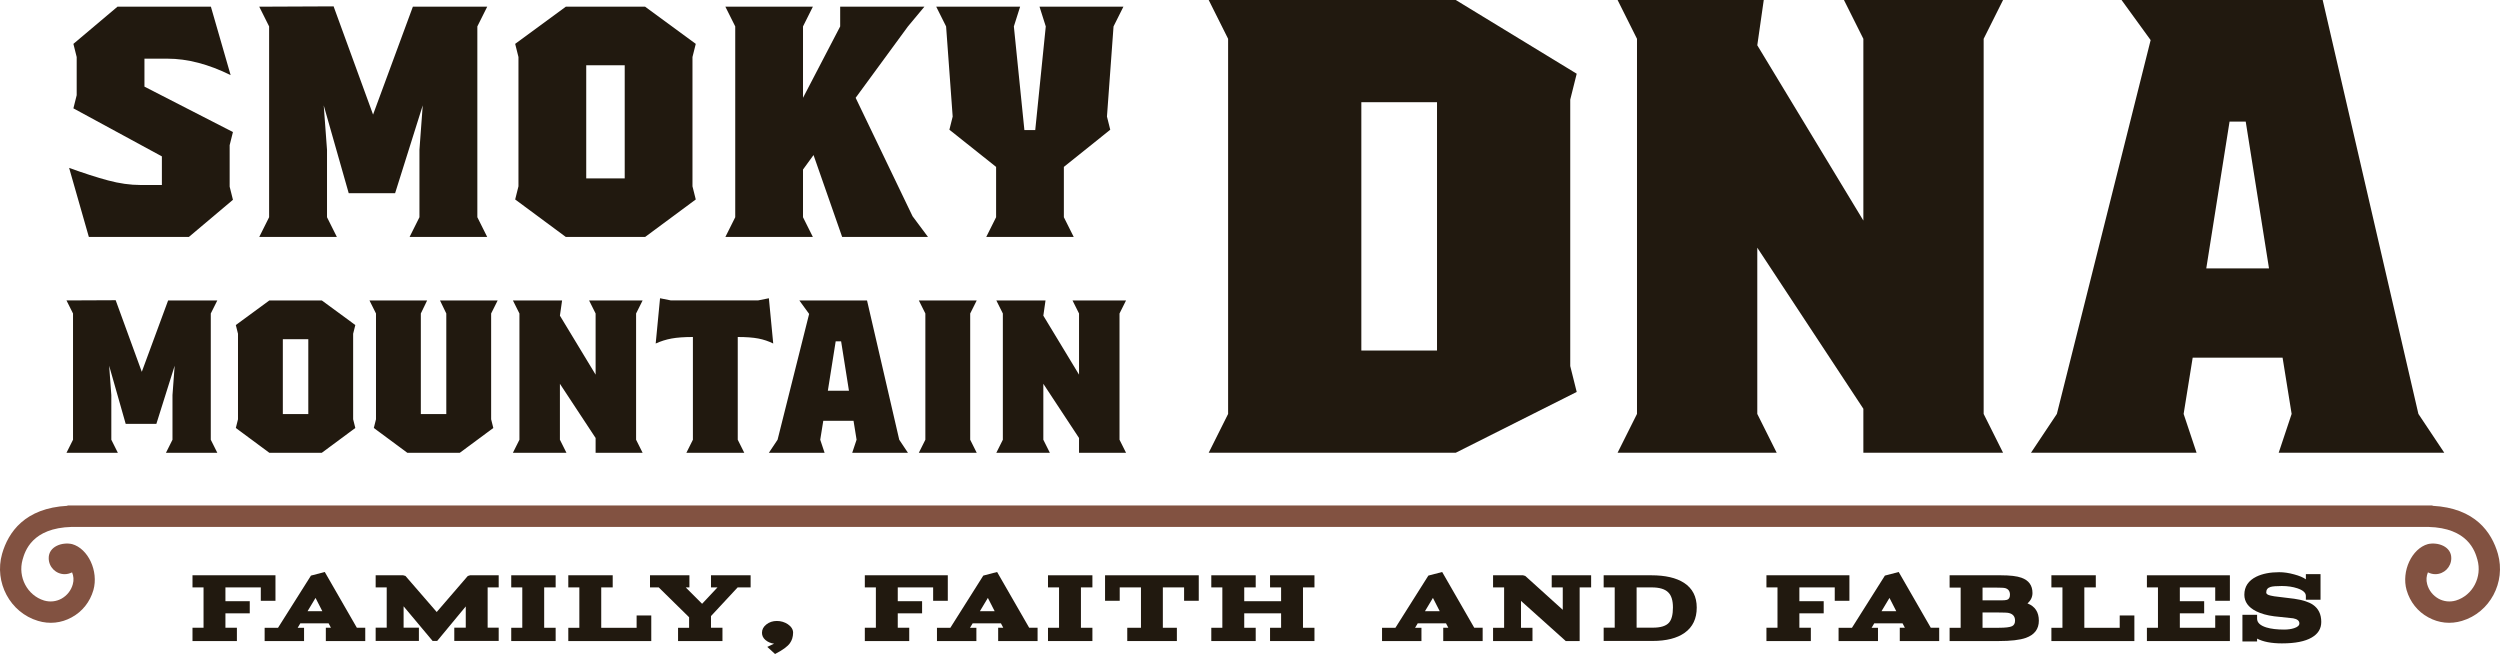 <?xml version="1.0" encoding="UTF-8"?>
<svg id="Layer_1" xmlns="http://www.w3.org/2000/svg" version="1.1" viewBox="0 0 455.24 119.093">
  <!-- Generator: Adobe Illustrator 29.1.0, SVG Export Plug-In . SVG Version: 2.1.0 Build 142)  -->
  <defs>
    <style>
      .st0 {
        fill: #825241;
      }

      .st1 {
        fill: #21190f;
      }
    </style>
  </defs>
  <g>
    <path class="st1" d="M287.112,71.371l-22.023,11.071h-44.99l3.534-7.066V7.067l-3.534-7.067h44.99l22.023,13.426-1.177,4.711v48.522l1.177,4.711ZM247.894,18.608v45.225h13.78V18.608h-13.78Z"/>
    <path class="st1" d="M364.749,82.441h-25.439v-8.009l-19.315-29.325v30.268l3.534,7.066h-28.973l3.534-7.066V7.067l-3.534-7.067h26.617l-1.178,8.244,19.315,31.917V7.067l-3.533-7.067h28.972l-3.533,7.067v68.309l3.533,7.066Z"/>
    <path class="st1" d="M417.298,75.375l-1.649-10.247h-16.37l-1.649,10.247,2.355,7.066h-30.15l4.711-7.066,17.077-68.073-5.3-7.302h36.627l17.43,75.375,4.711,7.066h-30.15l2.355-7.066ZM413.177,48.876l-4.24-26.735h-2.944l-4.24,26.735h11.424Z"/>
  </g>
  <path class="st0" d="M442.951,92.103v-.058s-430.661,0-430.661,0v.058c-7.77.408-10.781,4.818-11.908,8.741-1.476,5.206,1.457,10.703,6.546,12.218,2.059.622,4.215.408,6.119-.641,1.942-1.049,3.341-2.817,3.963-4.973.971-3.438-.952-7.556-3.885-8.372-1.806-.408-4.273.428-4.254,2.564,0,1.612,1.301,2.914,2.914,2.914.485,0,.932-.136,1.34-.33.272.641.35,1.399.136,2.156-.311,1.146-1.068,2.079-2.078,2.642-.971.524-2.078.641-3.147.33-3.069-.932-4.818-4.274-3.924-7.44.428-1.515,1.69-5.789,8.974-5.964h429.068c7.284.175,8.547,4.448,8.974,5.964.893,3.166-.855,6.507-3.924,7.44-1.068.311-2.176.194-3.147-.33-1.01-.563-1.768-1.496-2.078-2.642-.214-.757-.136-1.515.136-2.156.408.194.855.33,1.34.33,1.612,0,2.914-1.302,2.914-2.914.019-2.137-2.448-2.972-4.254-2.564-2.933.816-4.856,4.934-3.885,8.372.622,2.156,2.02,3.924,3.963,4.973,1.904,1.049,4.06,1.263,6.119.641,5.089-1.515,8.023-7.012,6.546-12.218-1.127-3.924-4.138-8.333-11.908-8.741Z"/>
  <g>
    <path class="st1" d="M47.493,106.962h-6.443v2.515h4.43v2.205h-4.43v2.631h2.089v2.418h-8.087v-2.418h2.012v-7.352h-2.012v-2.205h15.11v4.643h-2.67v-2.438Z"/>
    <path class="st1" d="M54.691,113.502l-.484.813h1.161v2.418h-7.178v-2.418h2.438l5.998-9.501,2.515-.657,5.843,10.157h1.528v2.418h-7.178v-2.418h.929l-.426-.813h-5.146ZM58.695,111.296l-1.238-2.419-1.451,2.419h2.689Z"/>
    <path class="st1" d="M79.609,116.713l-.832.001-5.282-6.307v3.889h2.786v2.419h-7.874v-2.419h2.012v-7.333h-2.012v-2.205h4.997l.426.116,5.694,6.572,5.655-6.558.424-.13h5.208v2.205h-2.012v7.333h2.012v2.419h-8.087v-2.419h2.09v-3.869l-5.205,6.287Z"/>
    <path class="st1" d="M99.092,114.314h2.089v2.418h-8.087v-2.418h2.012v-7.352h-2.012v-2.205h8.087v2.205h-2.089v7.352Z"/>
    <path class="st1" d="M115.924,112.07h2.67v4.663h-15.11v-2.418h2.012v-7.352h-2.012v-2.205h8.087v2.205h-2.089v7.352h6.443v-2.244Z"/>
    <path class="st1" d="M131.557,114.314v2.418h-8.087v-2.418h2.012v-1.916l-5.533-5.437h-1.587v-2.205h7.178v2.205l-.667.01,2.976,2.978,2.804-2.988h-1.185v-2.205h7.217v2.205h-2.36l-4.856,5.224v2.128h2.09Z"/>
    <path class="st1" d="M140.959,117.216c-.632-.09-1.158-.316-1.577-.677-.419-.361-.629-.799-.629-1.316,0-.593.268-1.099.803-1.519.535-.419,1.17-.629,1.905-.629.735,0,1.406.2,2.012.6.632.439.948.955.948,1.548-.013.748-.207,1.38-.58,1.896-.426.606-1.329,1.264-2.709,1.973l-1.412-1.296c.322-.155.735-.348,1.238-.58Z"/>
    <path class="st1" d="M169.922,106.962h-6.443v2.515h4.43v2.205h-4.43v2.631h2.089v2.418h-8.087v-2.418h2.012v-7.352h-2.012v-2.205h15.11v4.643h-2.67v-2.438Z"/>
    <path class="st1" d="M177.119,113.502l-.484.813h1.161v2.418h-7.178v-2.418h2.438l5.998-9.501,2.515-.657,5.843,10.157h1.528v2.418h-7.178v-2.418h.929l-.426-.813h-5.146ZM181.124,111.296l-1.238-2.419-1.451,2.419h2.689Z"/>
    <path class="st1" d="M196.834,114.314h2.089v2.418h-8.087v-2.418h2.012v-7.352h-2.012v-2.205h8.087v2.205h-2.089v7.352Z"/>
    <path class="st1" d="M201.225,104.757h17.064v4.643h-2.67v-2.438h-3.869v7.352h2.554v2.418h-9.035v-2.418h2.496v-7.352h-3.869v2.438h-2.67v-4.643Z"/>
    <path class="st1" d="M226.57,109.478h6.713v-2.515h-2.012v-2.205h8.088v2.205h-2.09v7.352h2.09v2.418h-8.088v-2.418h2.012v-2.631h-6.713v2.631h2.089v2.418h-8.087v-2.418h2.012v-7.352h-2.012v-2.205h8.087v2.205h-2.089v2.515Z"/>
    <path class="st1" d="M258.164,113.502l-.484.813h1.16v2.418h-7.177v-2.418h2.438l5.998-9.501,2.515-.657,5.843,10.157h1.529v2.418h-7.178v-2.418h.929l-.426-.813h-5.146ZM262.168,111.296l-1.238-2.419-1.451,2.419h2.69Z"/>
    <path class="st1" d="M285.114,116.733l-.251-.232-7.894-7.081v4.895h2.09v2.418h-7.178v-2.418h2.012v-7.352h-2.012v-2.205h5.456l.406.116,6.83,6.172v-4.082h-2.012v-2.205h7.178v2.205h-2.09v9.77h-2.535Z"/>
    <path class="st1" d="M294.033,106.962h-2.012v-2.205h8.668c2.554,0,4.54.458,5.959,1.373,1.548,1.006,2.321,2.509,2.321,4.508,0,2.012-.729,3.541-2.186,4.585-1.393.993-3.347,1.49-5.862,1.49h-8.9v-2.419h2.012v-7.333ZM298.019,114.295h2.969c1.397,0,2.367-.297,2.91-.89.492-.542.738-1.47.738-2.786,0-1.277-.285-2.193-.853-2.747-.596-.606-1.604-.909-3.028-.909h-2.736v7.333Z"/>
    <path class="st1" d="M334.101,106.962h-6.443v2.515h4.43v2.205h-4.43v2.631h2.09v2.418h-8.087v-2.418h2.012v-7.352h-2.012v-2.205h15.11v4.643h-2.67v-2.438Z"/>
    <path class="st1" d="M341.298,113.502l-.484.813h1.16v2.418h-7.177v-2.418h2.438l5.998-9.501,2.515-.657,5.843,10.157h1.529v2.418h-7.178v-2.418h.929l-.426-.813h-5.146ZM345.303,111.296l-1.238-2.419-1.451,2.419h2.69Z"/>
    <path class="st1" d="M371.267,113.024c0,1.519-.787,2.563-2.36,3.129-1.084.386-2.748.58-4.991.58h-8.9v-2.418h2.012v-7.313h-2.012v-2.244h9.325c1.69,0,2.941.148,3.753.444,1.341.476,2.012,1.404,2.012,2.781,0,.734-.303,1.365-.909,1.893,1.38.541,2.07,1.59,2.07,3.149ZM363.674,109.323h.758c.479,0,.822-.032,1.029-.095.363-.114.544-.425.544-.932,0-.634-.285-1.034-.855-1.199-.22-.064-.771-.095-1.651-.095h-2.486v2.322h2.661ZM361.012,111.528v2.786h2.97c1.204,0,2.006-.096,2.407-.288.362-.179.544-.519.544-1.018,0-.743-.375-1.204-1.126-1.383-.233-.064-.919-.096-2.057-.096h-2.737Z"/>
    <path class="st1" d="M385.99,112.07h2.67v4.663h-15.11v-2.418h2.012v-7.352h-2.012v-2.205h8.087v2.205h-2.09v7.352h6.443v-2.244Z"/>
    <path class="st1" d="M403.383,112.07h2.67v4.663h-15.11v-2.418h2.012v-7.352h-2.012v-2.205h15.11v4.643h-2.67v-2.438h-6.443v2.515h4.43v2.205h-4.43v2.631h6.443v-2.244Z"/>
    <path class="st1" d="M415.572,117.158c-1.948,0-3.469-.29-4.566-.871v.523h-2.67v-4.856h2.67v.696c0,.723.562,1.258,1.687,1.606.853.258,1.926.387,3.22.387.698,0,1.305-.084,1.823-.252.647-.206.97-.496.97-.87,0-.477-.375-.787-1.124-.929-.711-.064-1.867-.187-3.469-.368-1.293-.167-2.378-.471-3.257-.909-1.448-.722-2.171-1.728-2.171-3.018,0-1.47.729-2.567,2.187-3.289,1.122-.542,2.509-.813,4.16-.813.864,0,1.78.136,2.747.406.916.245,1.619.542,2.109.89v-.948h2.67v4.662h-2.67v-.696c0-.567-.508-1.026-1.524-1.374-.85-.284-1.801-.426-2.856-.426-1.016,0-1.705.058-2.065.174-.515.155-.772.491-.772,1.006,0,.194.148.348.444.464.154.065.496.142,1.023.232,1.21.155,2.42.303,3.63.445,1.519.219,2.652.58,3.399,1.084,1.017.696,1.526,1.741,1.526,3.134,0,1.226-.58,2.174-1.741,2.844-1.213.709-3.005,1.064-5.379,1.064Z"/>
  </g>
  <g>
    <g>
      <path class="st1" d="M39.573,82.452h-9.354l1.189-2.378v-8.125l.396-5.351-3.33,10.582h-5.588l-3.012-10.582.396,5.351v8.125l1.189,2.378h-9.354l1.189-2.378v-22.988l-1.189-2.378,8.957-.04,4.756,13.04,4.796-13h8.957l-1.189,2.378v22.988l1.189,2.378Z"/>
      <path class="st1" d="M64.702,77.934l-6.104,4.518h-9.552l-6.104-4.518.396-1.585v-15.577l-.396-1.585,6.104-4.479h9.552l6.104,4.479-.396,1.585v15.577l.396,1.585ZM51.503,61.763v13.635h4.637v-13.635h-4.637Z"/>
      <path class="st1" d="M89.83,77.934l-6.104,4.518h-9.552l-6.104-4.518.396-1.585v-19.263l-1.189-2.378h10.503l-1.149,2.378v18.311h4.637v-18.311l-1.149-2.378h10.503l-1.189,2.378v19.263l.396,1.585Z"/>
      <path class="st1" d="M117.019,82.452h-8.561v-2.695l-6.5-9.869v10.186l1.189,2.378h-9.75l1.189-2.378v-22.988l-1.189-2.378h8.957l-.396,2.774,6.5,10.741v-11.137l-1.189-2.378h9.75l-1.189,2.378v22.988l1.189,2.378Z"/>
      <path class="st1" d="M134.34,80.074l1.189,2.378h-10.543l1.189-2.378v-18.708c-1.585,0-2.881.093-3.884.277-1.004.185-1.969.489-2.893.912l.793-8.244,1.981.396h15.854l1.982-.396.793,8.244c-.846-.422-1.751-.726-2.715-.912-.965-.184-2.213-.277-3.745-.277v18.708Z"/>
      <path class="st1" d="M155.98,80.074l-.555-3.448h-5.509l-.555,3.448.793,2.378h-10.147l1.585-2.378,5.747-22.909-1.784-2.457h12.326l5.866,25.366,1.585,2.378h-10.147l.793-2.378ZM154.592,71.156l-1.427-8.997h-.991l-1.427,8.997h3.845Z"/>
      <path class="st1" d="M177.858,82.452h-10.543l1.189-2.378v-22.988l-1.189-2.378h10.543l-1.189,2.378v22.988l1.189,2.378Z"/>
      <path class="st1" d="M205.047,82.452h-8.561v-2.695l-6.5-9.869v10.186l1.189,2.378h-9.75l1.189-2.378v-22.988l-1.189-2.378h8.958l-.396,2.774,6.5,10.741v-11.137l-1.189-2.378h9.75l-1.189,2.378v22.988l1.189,2.378Z"/>
    </g>
    <g>
      <path class="st1" d="M41.998,13.679c-4.034-1.996-7.868-2.995-11.501-2.995h-4.193v5.092l16.114,8.266-.599,2.396v7.548l.599,2.396-8.027,6.769h-18.21l-3.594-12.579c2.636.958,4.991,1.717,7.068,2.276,2.076.56,4.053.839,5.93.839h3.894v-5.211l-16.113-8.746.599-2.396v-6.949l-.599-2.396L21.391,1.219h17.012l3.594,12.459Z"/>
      <path class="st1" d="M88.72,43.15h-14.137l1.797-3.594v-12.28l.599-8.087-5.032,15.994h-8.446l-4.552-15.994.599,8.087v12.28l1.797,3.594h-14.137l1.797-3.594V4.813l-1.797-3.594,13.538-.06,7.188,19.707,7.248-19.647h13.538l-1.797,3.594v34.743l1.797,3.594Z"/>
      <path class="st1" d="M126.696,36.321l-9.224,6.829h-14.437l-9.224-6.829.599-2.396V10.384l-.599-2.396,9.224-6.769h14.437l9.224,6.769-.599,2.396v23.541l.599,2.396ZM106.75,11.882v20.606h7.008V11.882h-7.008Z"/>
      <path class="st1" d="M146.224,30.87v8.686l1.797,3.594h-15.934l1.797-3.594V4.813l-1.797-3.594h15.934l-1.797,3.594v12.998l6.769-12.998V1.219h15.335l-2.995,3.594-9.524,12.998,10.363,21.564,2.815,3.774h-15.634l-5.211-14.915-1.917,2.636Z"/>
      <path class="st1" d="M193.726,39.556l1.797,3.594h-15.934l1.797-3.594v-9.165l-8.506-6.769.599-2.396-1.198-16.413-1.797-3.594h15.275l-1.138,3.594,1.917,18.869h1.977l1.917-18.869-1.138-3.594h15.275l-1.797,3.594-1.198,16.413.599,2.396-8.446,6.769v9.165Z"/>
    </g>
  </g>
</svg>